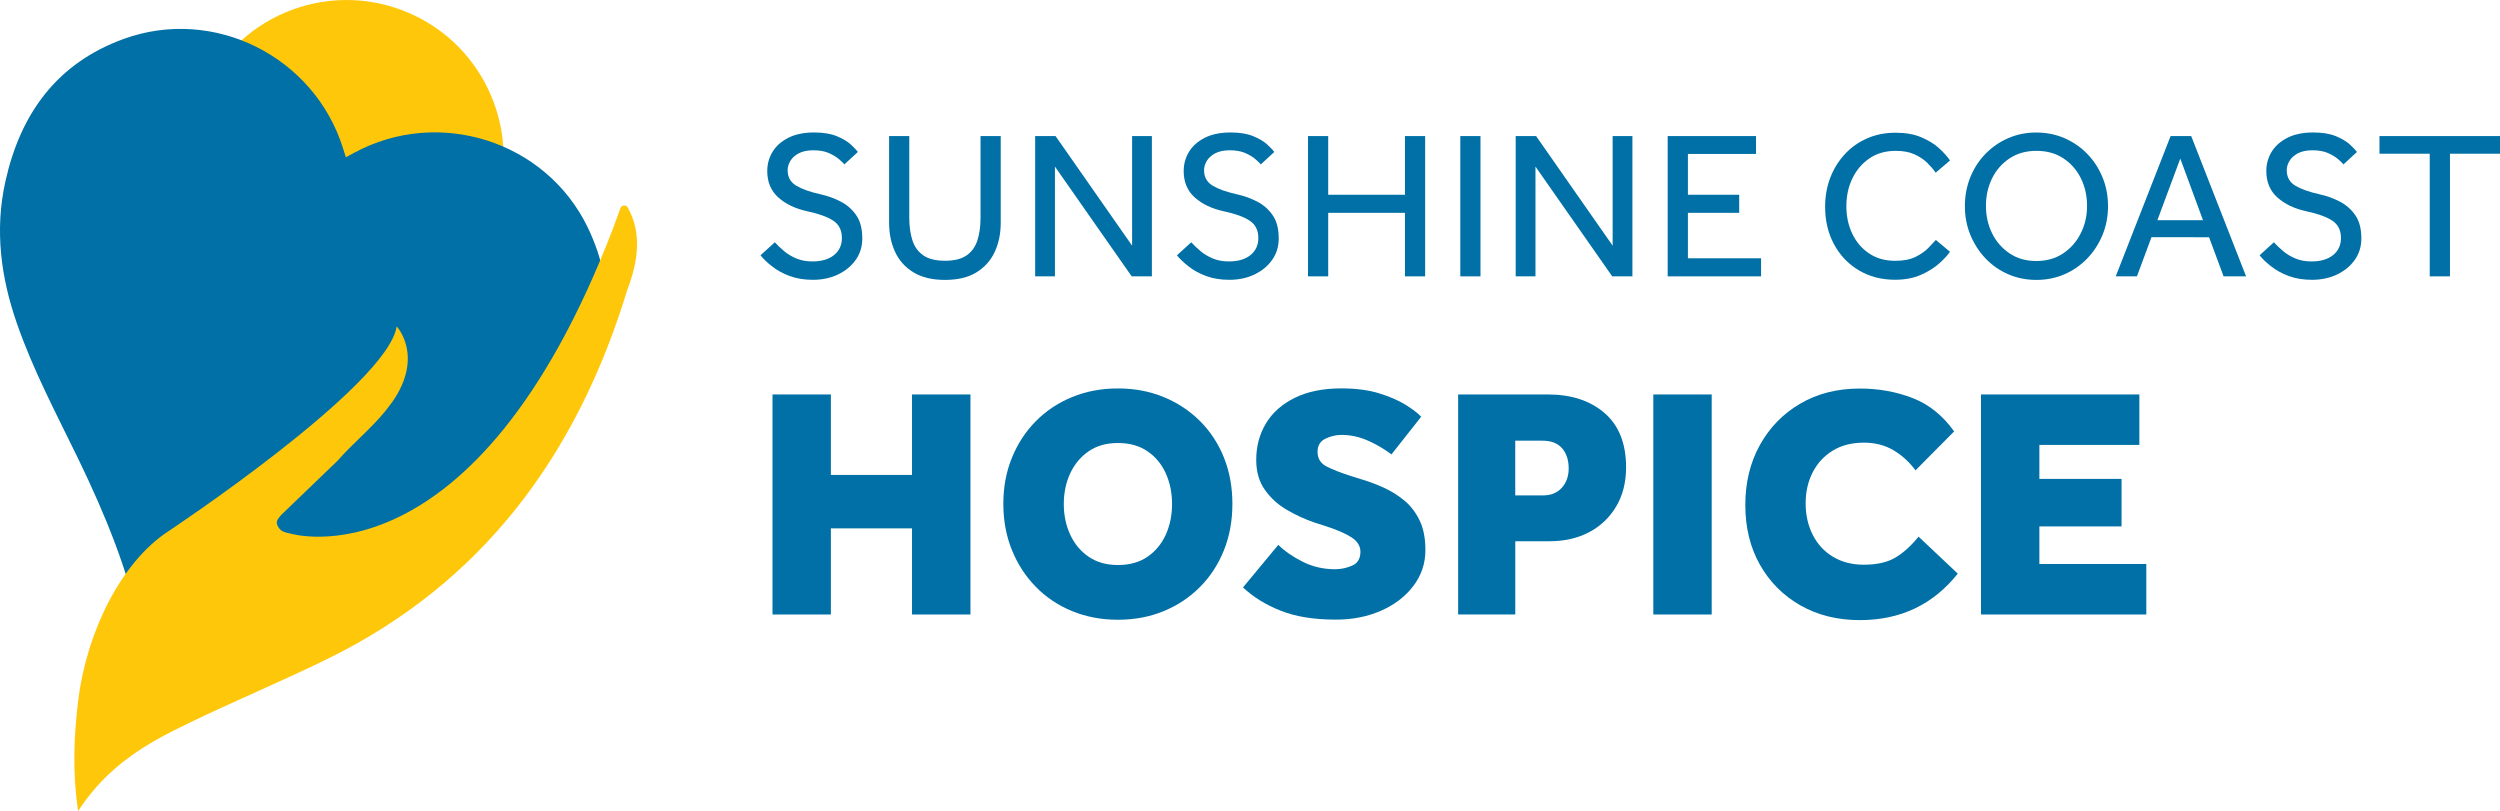 <?xml version="1.0" encoding="UTF-8"?> <svg xmlns="http://www.w3.org/2000/svg" xmlns:xlink="http://www.w3.org/1999/xlink" version="1.1" id="Layer_1" x="0px" y="0px" viewBox="0 0 485.6 157.53" style="enable-background:new 0 0 485.6 157.53;" xml:space="preserve"> <style type="text/css"> .st0{clip-path:url(#SVGID_00000152985709330319130650000014049213647550888329_);fill:#0070A6;} .st1{clip-path:url(#SVGID_00000152985709330319130650000014049213647550888329_);fill:#FFC709;} </style> <g> <defs> <rect id="SVGID_1_" width="485.6" height="157.53"></rect> </defs> <clipPath id="SVGID_00000123428238034038912780000015943588323354459292_"> <use xlink:href="#SVGID_1_" style="overflow:visible;"></use> </clipPath> <path style="clip-path:url(#SVGID_00000123428238034038912780000015943588323354459292_);fill:#0070A6;" d="M147.72,49.59 l2.78-2.53c0.52,0.57,1.12,1.14,1.8,1.72c0.68,0.57,1.48,1.05,2.39,1.43c0.91,0.38,1.95,0.57,3.12,0.57c1.8,0,3.2-0.42,4.21-1.25 c1.01-0.83,1.51-1.93,1.51-3.29c0-1.53-0.57-2.65-1.7-3.39c-1.13-0.74-2.79-1.33-4.96-1.8c-2.32-0.49-4.2-1.38-5.66-2.67 c-1.46-1.29-2.18-3.02-2.18-5.17c0-1.33,0.34-2.57,1.02-3.7c0.68-1.13,1.7-2.04,3.06-2.74c1.36-0.69,3.04-1.04,5.02-1.04 c1.77,0,3.23,0.24,4.39,0.71c1.16,0.48,2.06,1.01,2.72,1.61c0.65,0.6,1.12,1.09,1.39,1.47l-2.62,2.41 c-0.22-0.27-0.59-0.63-1.1-1.06s-1.18-0.82-1.98-1.17c-0.8-0.34-1.79-0.51-2.96-0.51c-1.14,0-2.08,0.2-2.82,0.59 s-1.28,0.89-1.63,1.47c-0.35,0.59-0.53,1.19-0.53,1.82c0,1.33,0.56,2.33,1.68,3c1.12,0.67,2.71,1.23,4.78,1.69 c1.36,0.3,2.65,0.77,3.88,1.41c1.23,0.64,2.23,1.53,3,2.66c0.78,1.13,1.16,2.62,1.16,4.47c0,1.58-0.42,2.97-1.27,4.17 c-0.84,1.2-1.99,2.14-3.43,2.84c-1.44,0.69-3.08,1.04-4.9,1.04c-1.69,0-3.19-0.25-4.51-0.74s-2.45-1.11-3.39-1.86 C149.04,51.03,148.29,50.3,147.72,49.59"></path> <path style="clip-path:url(#SVGID_00000123428238034038912780000015943588323354459292_);fill:#0070A6;" d="M172.7,43.3V26.43h3.92 v15.93c0,1.63,0.21,3.08,0.61,4.33c0.41,1.25,1.12,2.23,2.12,2.92c1.01,0.69,2.41,1.04,4.21,1.04c1.8,0,3.19-0.35,4.19-1.04 c0.99-0.69,1.7-1.67,2.1-2.92s0.61-2.7,0.61-4.33V26.43h3.92V43.3c0,2.07-0.39,3.94-1.16,5.62c-0.78,1.68-1.96,3-3.55,3.98 c-1.59,0.98-3.63,1.47-6.11,1.47s-4.52-0.49-6.13-1.47c-1.61-0.98-2.8-2.31-3.57-3.98C173.09,47.25,172.7,45.37,172.7,43.3"></path> <polygon style="clip-path:url(#SVGID_00000123428238034038912780000015943588323354459292_);fill:#0070A6;" points="201.07,53.68 201.07,26.43 205.03,26.43 219.9,47.72 219.9,26.43 223.74,26.43 223.74,53.68 219.82,53.68 204.91,32.36 204.91,53.68 "></polygon> <path style="clip-path:url(#SVGID_00000123428238034038912780000015943588323354459292_);fill:#0070A6;" d="M228.61,49.59 l2.78-2.53c0.52,0.57,1.12,1.14,1.8,1.72c0.68,0.57,1.48,1.05,2.39,1.43c0.91,0.38,1.95,0.57,3.12,0.57c1.8,0,3.2-0.42,4.21-1.25 c1.01-0.83,1.51-1.93,1.51-3.29c0-1.53-0.57-2.65-1.7-3.39c-1.13-0.74-2.78-1.33-4.96-1.8c-2.32-0.49-4.2-1.38-5.66-2.67 c-1.46-1.29-2.18-3.02-2.18-5.17c0-1.33,0.34-2.57,1.02-3.7c0.68-1.13,1.7-2.04,3.06-2.74c1.36-0.69,3.04-1.04,5.02-1.04 c1.77,0,3.23,0.24,4.39,0.71c1.16,0.48,2.06,1.01,2.72,1.61c0.65,0.6,1.12,1.09,1.39,1.47l-2.62,2.41 c-0.22-0.27-0.59-0.63-1.1-1.06c-0.52-0.44-1.18-0.82-1.98-1.17c-0.8-0.34-1.79-0.51-2.96-0.51c-1.14,0-2.08,0.2-2.82,0.59 s-1.28,0.89-1.63,1.47c-0.35,0.59-0.53,1.19-0.53,1.82c0,1.33,0.56,2.33,1.68,3c1.12,0.67,2.71,1.23,4.78,1.69 c1.36,0.3,2.65,0.77,3.88,1.41c1.23,0.64,2.23,1.53,3,2.66c0.78,1.13,1.16,2.62,1.16,4.47c0,1.58-0.42,2.97-1.27,4.17 c-0.84,1.2-1.99,2.14-3.43,2.84c-1.44,0.69-3.08,1.04-4.9,1.04c-1.69,0-3.19-0.25-4.51-0.74c-1.32-0.49-2.45-1.11-3.39-1.86 C229.94,51.03,229.18,50.3,228.61,49.59"></path> <polygon style="clip-path:url(#SVGID_00000123428238034038912780000015943588323354459292_);fill:#0070A6;" points="254.07,53.68 254.07,26.43 257.99,26.43 257.99,37.83 272.9,37.83 272.9,26.43 276.82,26.43 276.82,53.68 272.9,53.68 272.9,41.34 257.99,41.34 257.99,53.68 "></polygon> <rect x="283.65" y="26.43" style="clip-path:url(#SVGID_00000123428238034038912780000015943588323354459292_);fill:#0070A6;" width="3.92" height="27.25"></rect> <polygon style="clip-path:url(#SVGID_00000123428238034038912780000015943588323354459292_);fill:#0070A6;" points="294.41,53.68 294.41,26.43 298.37,26.43 313.24,47.72 313.24,26.43 317.08,26.43 317.08,53.68 313.16,53.68 298.25,32.36 298.25,53.68 "></polygon> <polygon style="clip-path:url(#SVGID_00000123428238034038912780000015943588323354459292_);fill:#0070A6;" points="323.93,53.68 323.93,26.43 341.09,26.43 341.09,29.9 327.86,29.9 327.86,37.83 337.82,37.83 337.82,41.34 327.86,41.34 327.86,50.17 342.07,50.17 342.07,53.68 "></polygon> <path style="clip-path:url(#SVGID_00000123428238034038912780000015943588323354459292_);fill:#0070A6;" d="M376.02,46.61 l2.74,2.29c-0.41,0.63-1.09,1.37-2.04,2.23s-2.15,1.61-3.59,2.25c-1.44,0.64-3.12,0.96-5.02,0.96c-2.67,0-5.03-0.62-7.09-1.86 s-3.66-2.93-4.8-5.07c-1.14-2.14-1.71-4.55-1.71-7.25c0-1.99,0.33-3.85,0.98-5.58c0.65-1.73,1.59-3.25,2.8-4.58 c1.21-1.32,2.65-2.36,4.33-3.1c1.68-0.75,3.53-1.12,5.58-1.12c1.93,0,3.6,0.29,4.98,0.88c1.39,0.59,2.54,1.29,3.45,2.12 c0.91,0.83,1.63,1.63,2.14,2.39l-2.78,2.37c-0.44-0.63-0.99-1.27-1.65-1.92c-0.67-0.65-1.5-1.21-2.49-1.65 c-0.99-0.45-2.2-0.67-3.61-0.67c-1.99,0-3.7,0.49-5.13,1.47c-1.43,0.98-2.53,2.28-3.31,3.9c-0.78,1.62-1.16,3.42-1.16,5.41 c0,1.96,0.39,3.74,1.16,5.35c0.78,1.61,1.87,2.88,3.29,3.82c1.42,0.94,3.09,1.41,5.02,1.41c1.63,0,2.97-0.26,4-0.78 c1.03-0.52,1.86-1.1,2.47-1.74C375.18,47.5,375.67,46.99,376.02,46.61"></path> <path style="clip-path:url(#SVGID_00000123428238034038912780000015943588323354459292_);fill:#0070A6;" d="M395.54,54.37 c-1.96,0-3.79-0.37-5.47-1.1c-1.69-0.74-3.16-1.76-4.41-3.08c-1.25-1.32-2.23-2.85-2.94-4.57c-0.71-1.73-1.06-3.59-1.06-5.58 c0-1.99,0.35-3.85,1.04-5.58c0.7-1.73,1.67-3.25,2.94-4.56c1.27-1.31,2.74-2.33,4.43-3.06c1.69-0.74,3.51-1.1,5.47-1.1 s3.79,0.37,5.47,1.1c1.69,0.74,3.17,1.76,4.43,3.06c1.27,1.31,2.25,2.83,2.96,4.56c0.71,1.73,1.06,3.59,1.06,5.58 c0,1.99-0.35,3.85-1.06,5.58c-0.71,1.73-1.7,3.25-2.96,4.57c-1.27,1.32-2.74,2.35-4.43,3.08C399.32,54.01,397.5,54.37,395.54,54.37 M395.54,50.7c1.99,0,3.72-0.49,5.19-1.47c1.47-0.98,2.62-2.28,3.43-3.9c0.82-1.62,1.23-3.4,1.23-5.33c0-1.96-0.4-3.75-1.2-5.37 c-0.8-1.62-1.94-2.91-3.41-3.88c-1.47-0.97-3.21-1.45-5.23-1.45c-1.99,0-3.72,0.48-5.19,1.45c-1.47,0.97-2.61,2.26-3.41,3.88 c-0.8,1.62-1.2,3.41-1.2,5.37c0,1.93,0.4,3.71,1.2,5.33c0.8,1.62,1.94,2.92,3.41,3.9C391.82,50.21,393.55,50.7,395.54,50.7"></path> <path style="clip-path:url(#SVGID_00000123428238034038912780000015943588323354459292_);fill:#0070A6;" d="M410.96,53.68 l10.66-27.25h4l10.66,27.25h-4.37l-2.82-7.6H417.9l-2.82,7.6H410.96z M419.05,42.77h8.86L423.5,30.8L419.05,42.77z"></path> <path style="clip-path:url(#SVGID_00000123428238034038912780000015943588323354459292_);fill:#0070A6;" d="M438.9,49.59l2.78-2.53 c0.52,0.57,1.12,1.14,1.8,1.72c0.68,0.57,1.48,1.05,2.39,1.43c0.91,0.38,1.95,0.57,3.12,0.57c1.8,0,3.2-0.42,4.21-1.25 c1.01-0.83,1.51-1.93,1.51-3.29c0-1.53-0.57-2.65-1.7-3.39c-1.13-0.74-2.78-1.33-4.96-1.8c-2.32-0.49-4.2-1.38-5.66-2.67 c-1.46-1.29-2.18-3.02-2.18-5.17c0-1.33,0.34-2.57,1.02-3.7c0.68-1.13,1.7-2.04,3.06-2.74c1.36-0.69,3.04-1.04,5.02-1.04 c1.77,0,3.23,0.24,4.39,0.71c1.16,0.48,2.06,1.01,2.72,1.61c0.65,0.6,1.12,1.09,1.39,1.47l-2.61,2.41 c-0.22-0.27-0.59-0.63-1.1-1.06c-0.52-0.44-1.18-0.82-1.98-1.17c-0.8-0.34-1.79-0.51-2.96-0.51c-1.14,0-2.08,0.2-2.82,0.59 c-0.74,0.4-1.28,0.89-1.63,1.47c-0.35,0.59-0.53,1.19-0.53,1.82c0,1.33,0.56,2.33,1.67,3c1.12,0.67,2.71,1.23,4.78,1.69 c1.36,0.3,2.65,0.77,3.88,1.41c1.23,0.64,2.23,1.53,3,2.66c0.78,1.13,1.16,2.62,1.16,4.47c0,1.58-0.42,2.97-1.27,4.17 c-0.85,1.2-1.99,2.14-3.43,2.84c-1.44,0.69-3.08,1.04-4.9,1.04c-1.69,0-3.19-0.25-4.51-0.74c-1.32-0.49-2.45-1.11-3.39-1.86 C440.23,51.03,439.47,50.3,438.9,49.59"></path> <polygon style="clip-path:url(#SVGID_00000123428238034038912780000015943588323354459292_);fill:#0070A6;" points="471.95,53.68 471.95,29.86 462.19,29.86 462.19,26.43 485.6,26.43 485.6,29.86 475.88,29.86 475.88,53.68 "></polygon> <polygon style="clip-path:url(#SVGID_00000123428238034038912780000015943588323354459292_);fill:#0070A6;" points="150.05,119.36 150.05,76.62 161.39,76.62 161.39,92.25 177.15,92.25 177.15,76.62 188.5,76.62 188.5,119.36 177.15,119.36 177.15,102.63 161.39,102.63 161.39,119.36 "></polygon> <path style="clip-path:url(#SVGID_00000123428238034038912780000015943588323354459292_);fill:#0070A6;" d="M217.14,120.38 c-3.2,0-6.16-0.56-8.88-1.67c-2.71-1.11-5.06-2.68-7.05-4.71c-1.99-2.03-3.54-4.41-4.65-7.15c-1.11-2.73-1.67-5.72-1.67-8.97 c0-3.25,0.55-6.24,1.67-8.97c1.11-2.73,2.66-5.1,4.65-7.11c1.99-2.01,4.34-3.57,7.05-4.68c2.71-1.11,5.67-1.67,8.88-1.67 s6.16,0.55,8.88,1.67c2.71,1.11,5.07,2.67,7.08,4.68c2.01,2.01,3.56,4.38,4.65,7.11c1.09,2.73,1.63,5.73,1.63,8.97 c0,3.25-0.54,6.24-1.63,8.97c-1.09,2.74-2.64,5.12-4.65,7.15c-2.01,2.03-4.37,3.6-7.08,4.71 C223.31,119.83,220.35,120.38,217.14,120.38 M217.14,109.75c2.26,0,4.18-0.53,5.74-1.6c1.56-1.07,2.74-2.5,3.56-4.29 c0.81-1.79,1.22-3.78,1.22-5.96c0-2.18-0.41-4.17-1.22-5.96c-0.81-1.79-2-3.23-3.56-4.29c-1.56-1.07-3.47-1.6-5.74-1.6 c-2.22,0-4.11,0.53-5.67,1.6c-1.56,1.07-2.75,2.5-3.59,4.29c-0.83,1.79-1.25,3.78-1.25,5.96c0,2.18,0.42,4.17,1.25,5.96 c0.83,1.79,2.03,3.23,3.59,4.29C213.03,109.21,214.92,109.75,217.14,109.75"></path> <path style="clip-path:url(#SVGID_00000123428238034038912780000015943588323354459292_);fill:#0070A6;" d="M241.44,114.1 l6.86-8.27c1.2,1.2,2.77,2.29,4.71,3.27c1.94,0.98,4.05,1.47,6.31,1.47c1.15,0,2.26-0.24,3.33-0.71c1.07-0.47,1.6-1.37,1.6-2.69 c0-1.11-0.58-2.04-1.73-2.79c-1.15-0.75-2.8-1.46-4.93-2.15l-2.37-0.77c-1.75-0.6-3.49-1.4-5.22-2.4c-1.73-1-3.16-2.3-4.29-3.88 c-1.13-1.58-1.7-3.53-1.7-5.83c0-2.65,0.63-5.02,1.89-7.11c1.26-2.09,3.13-3.75,5.61-4.97c2.48-1.22,5.49-1.83,9.03-1.83 c2.82,0,5.26,0.32,7.34,0.96c2.07,0.64,3.79,1.39,5.16,2.24c1.37,0.86,2.37,1.62,3.01,2.31l-5.77,7.31 c-1.5-1.11-3.06-2.02-4.68-2.72c-1.62-0.7-3.29-1.06-5-1.06c-1.11,0-2.17,0.25-3.17,0.74c-1,0.49-1.51,1.34-1.51,2.53 c0,1.32,0.6,2.29,1.79,2.88c1.2,0.6,2.71,1.2,4.55,1.79l2.05,0.64c1.45,0.43,2.92,0.97,4.39,1.63c1.47,0.66,2.83,1.51,4.07,2.53 c1.24,1.03,2.23,2.32,2.98,3.88c0.75,1.56,1.12,3.47,1.12,5.74c0,2.61-0.78,4.93-2.34,6.98c-1.56,2.05-3.65,3.65-6.28,4.81 c-2.63,1.15-5.54,1.73-8.75,1.73c-4.27,0-7.85-0.58-10.73-1.73C245.9,117.5,243.45,115.99,241.44,114.1"></path> <path style="clip-path:url(#SVGID_00000123428238034038912780000015943588323354459292_);fill:#0070A6;" d="M283.23,119.36V76.62 h17.43c4.57,0,8.24,1.21,11.02,3.62c2.78,2.41,4.17,5.93,4.17,10.54c0,2.9-0.64,5.44-1.92,7.59c-1.28,2.16-3.03,3.82-5.25,5 c-2.22,1.17-4.79,1.76-7.69,1.76h-6.66v14.23H283.23z M294.32,96.23h5.38c1.54,0,2.76-0.49,3.65-1.47c0.9-0.98,1.35-2.24,1.35-3.78 c0-1.62-0.43-2.93-1.28-3.91c-0.86-0.98-2.11-1.47-3.78-1.47h-5.32V96.23z"></path> <rect x="321.14" y="76.62" style="clip-path:url(#SVGID_00000123428238034038912780000015943588323354459292_);fill:#0070A6;" width="11.34" height="42.74"></rect> <path style="clip-path:url(#SVGID_00000123428238034038912780000015943588323354459292_);fill:#0070A6;" d="M372.66,104.24 l7.62,7.18c-4.79,6.02-11.13,9.03-19.03,9.03c-4.36,0-8.21-0.96-11.57-2.88c-3.35-1.92-5.97-4.56-7.85-7.91 c-1.88-3.35-2.82-7.21-2.82-11.57c0-4.36,0.94-8.23,2.82-11.63c1.88-3.4,4.48-6.08,7.82-8.04c3.33-1.96,7.2-2.95,11.6-2.95 c3.67,0,7.1,0.62,10.28,1.86c3.18,1.24,5.86,3.4,8.04,6.47l-7.5,7.56c-1.2-1.62-2.63-2.93-4.29-3.91c-1.67-0.98-3.57-1.47-5.7-1.47 c-2.39,0-4.43,0.52-6.12,1.57c-1.69,1.05-2.98,2.46-3.88,4.23c-0.9,1.77-1.35,3.77-1.35,5.99c0,2.26,0.46,4.31,1.38,6.12 c0.92,1.82,2.23,3.24,3.94,4.26c1.71,1.03,3.7,1.54,5.96,1.54c2.52,0,4.55-0.45,6.09-1.35 C369.65,107.44,371.17,106.07,372.66,104.24"></path> <polygon style="clip-path:url(#SVGID_00000123428238034038912780000015943588323354459292_);fill:#0070A6;" points="384.79,119.36 384.79,76.62 415.55,76.62 415.55,86.42 396.13,86.42 396.13,93.02 412.09,93.02 412.09,102.25 396.13,102.25 396.13,109.55 416.9,109.55 416.9,119.36 "></polygon> <path style="clip-path:url(#SVGID_00000123428238034038912780000015943588323354459292_);fill:#FFC709;" d="M95.58,41.98 c-6.33,15.61-24.12,23.13-39.73,16.79c-15.61-6.33-23.13-24.12-16.8-39.73C45.39,3.43,63.18-4.09,78.79,2.25 C94.4,8.58,101.91,26.37,95.58,41.98"></path> <path style="clip-path:url(#SVGID_00000123428238034038912780000015943588323354459292_);fill:#0070A6;" d="M114.14,44.13 c-8.13-16.76-28.93-23.35-45.35-14.45c-0.51,0.28-1.04,0.56-1.61,0.87c-0.2-0.62-0.37-1.19-0.55-1.74 C61.05,10.97,41.54,1.2,24.03,7.56C11.12,12.25,4,21.99,1.06,35.19C-1.07,44.7,0.17,53.9,3.31,62.9 c3.17,9.1,7.68,17.56,11.86,26.17c5.22,10.78,9.79,21.8,12.22,33.64c0.1,0.5,0.07,1.02,0.1,1.53l1.16,0.47l1.7,0.69 c0.38-0.34,0.72-0.74,1.14-1.03c9.99-6.8,20.95-11.52,32.2-15.61c9-3.27,18.13-6.2,26.74-10.51c8.53-4.27,15.82-10.01,20.93-18.3 C118.45,68.43,120.14,56.49,114.14,44.13"></path> <path style="clip-path:url(#SVGID_00000123428238034038912780000015943588323354459292_);fill:#FFC709;" d="M121.95,40.33 c-0.33-0.6-1.2-0.53-1.44,0.11c-0.59,1.61-1.41,3.86-1.41,3.86c-26.97,70.38-62.79,59.32-62.79,59.32 c-0.94-0.21-1.72-0.35-2.27-1.27c-0.61-1.01-0.1-1.5,0.51-2.26l11.03-10.61c2.92-3.35,6.33-6.05,9.18-9.53 c0.06-0.07,0.11-0.14,0.17-0.21c0.38-0.48,0.76-0.97,1.12-1.48c0.03-0.03,0.05-0.05,0.08-0.08c6.35-9.01,0.92-14.78,0.92-14.78 c-1.76,11.59-44.5,39.9-44.5,39.9c-8.86,5.83-15.72,19.2-17.37,32.87c-0.83,6.87-1.13,13.71-0.01,21.37 c5.88-9.01,13.46-13.2,21.34-17.01c9.02-4.37,18.2-8.18,27.21-12.6c29.96-14.71,48.32-39.43,58.13-71.64 C125.15,47.8,123.43,43.06,121.95,40.33"></path> </g> </svg> 